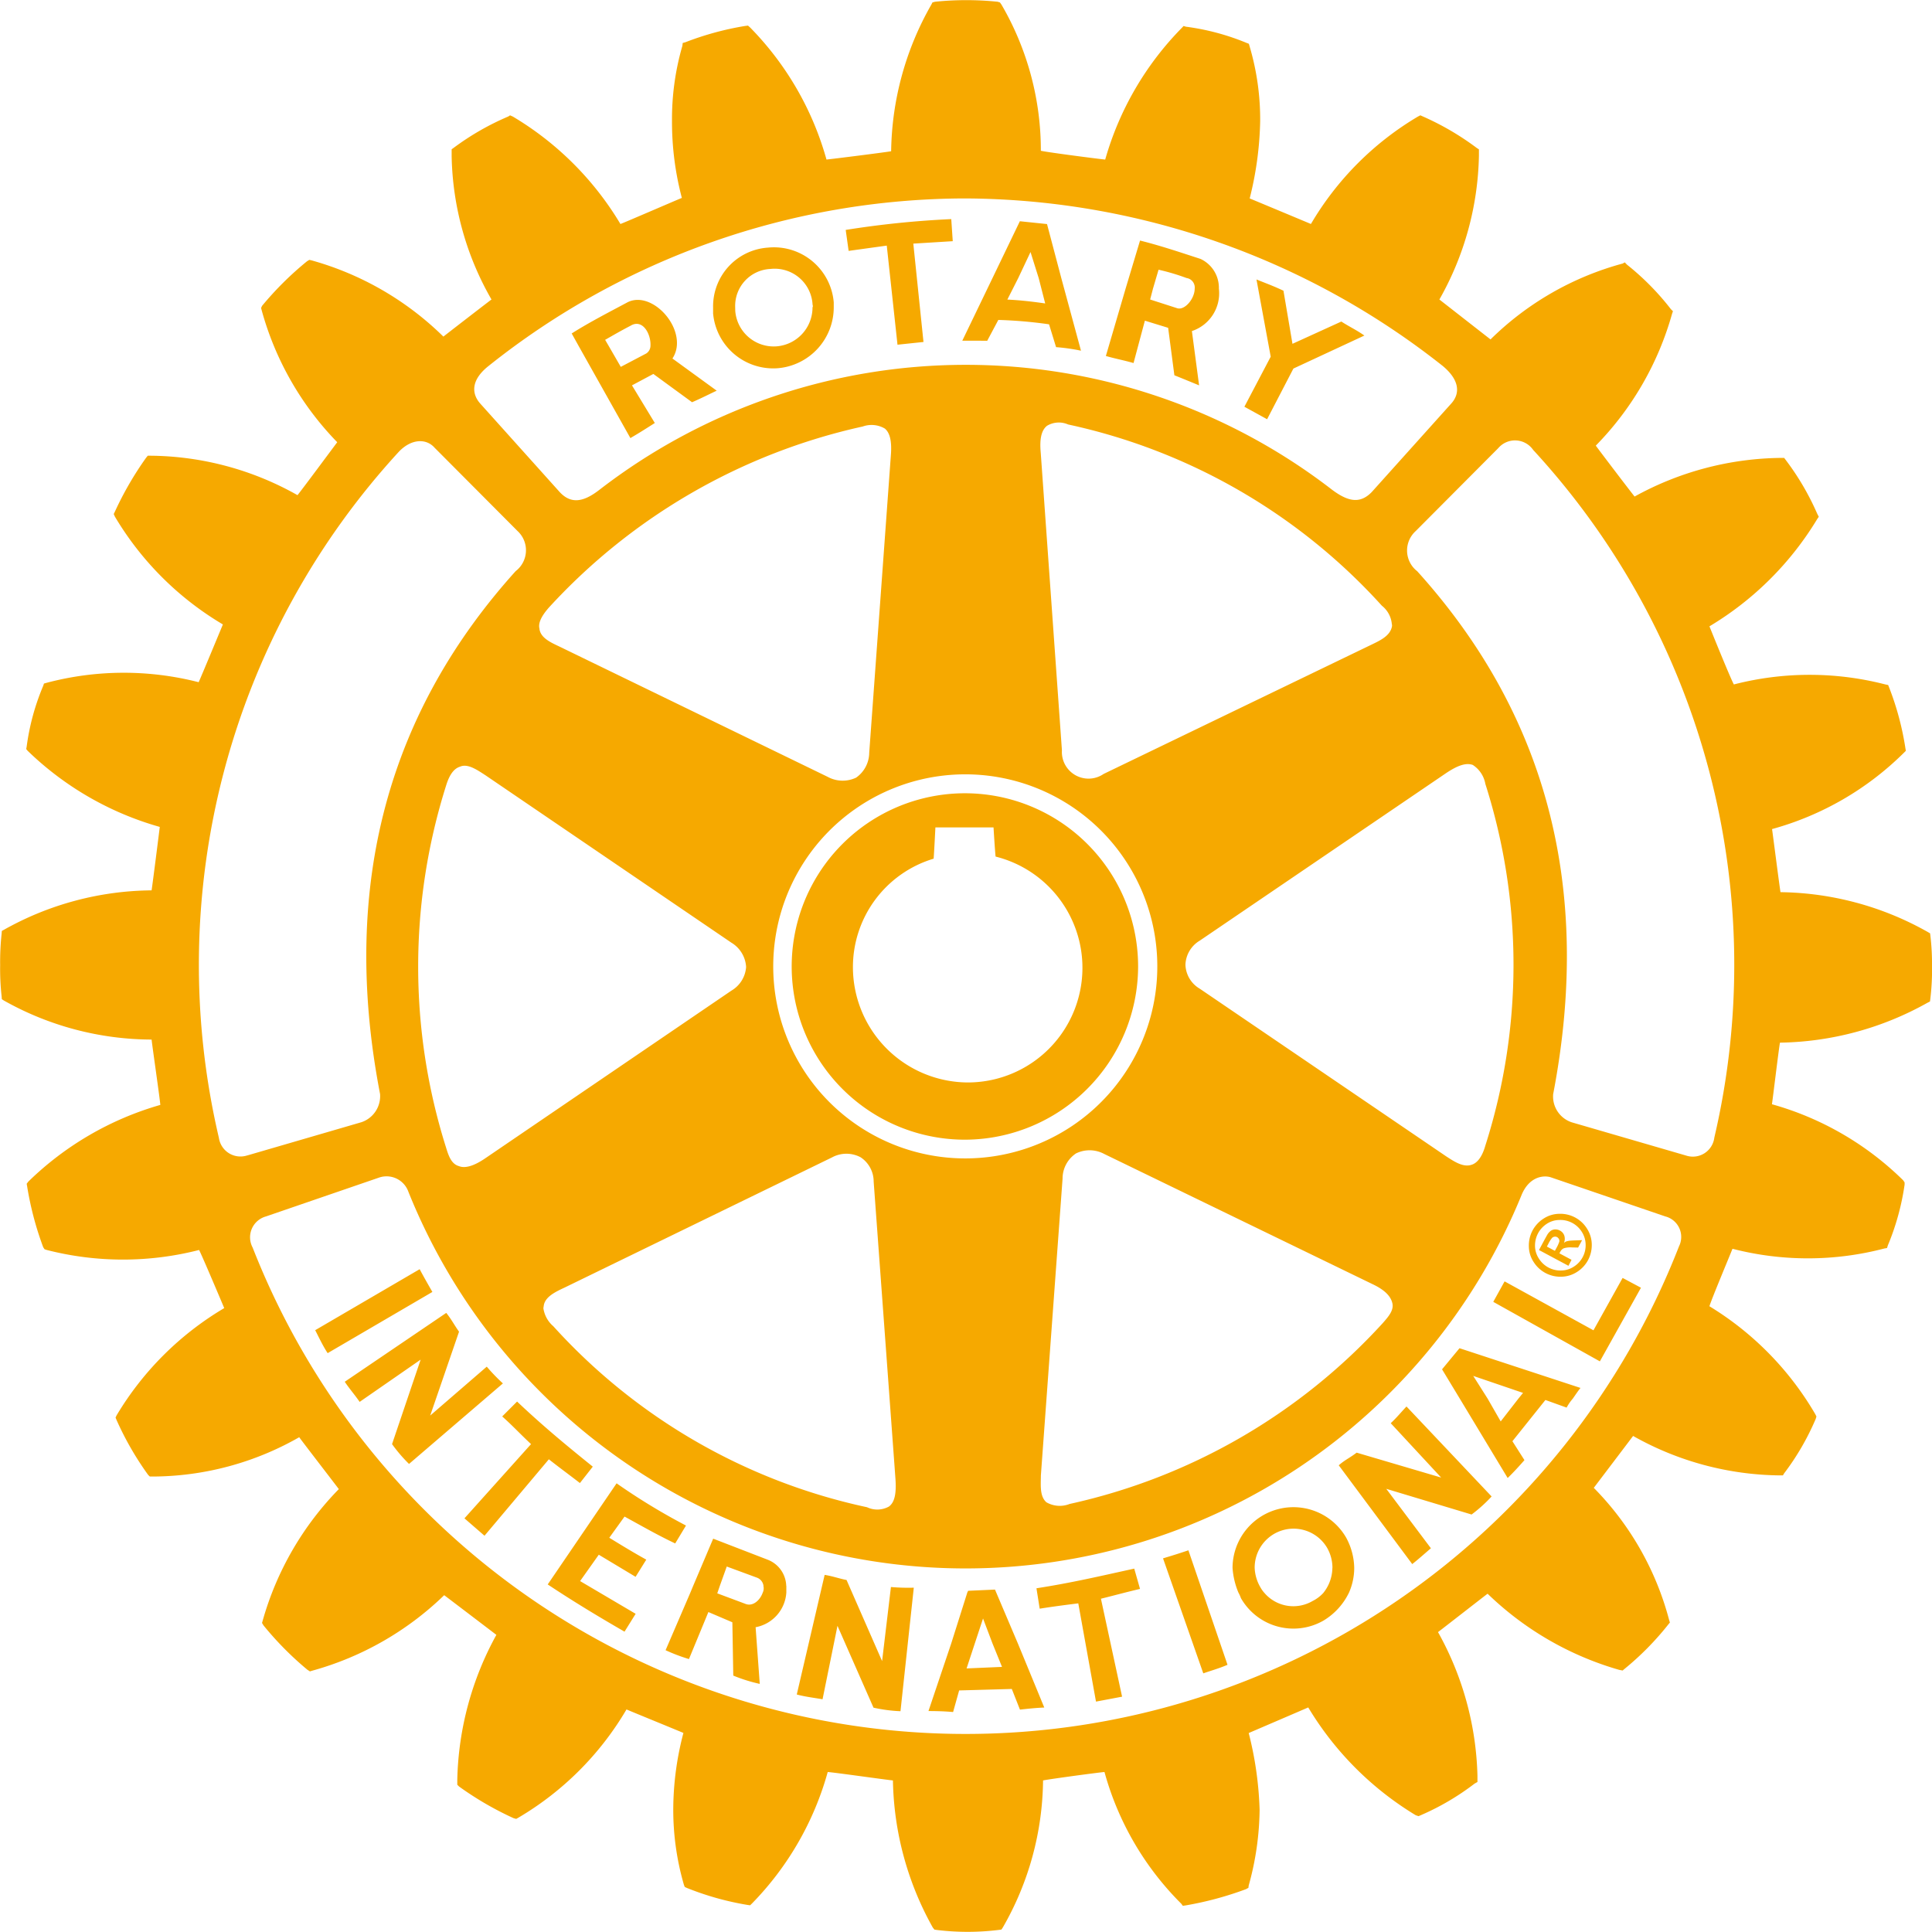 <svg xmlns="http://www.w3.org/2000/svg" width="93.07" height="93.08" viewBox="0 0 93.07 93.08">
  <g id="icon-logo" transform="translate(-5364.36 -1281.543)">
    <path id="パス_319" data-name="パス 319" d="M5390.8,1351.841l-3.1,3.683-.966-.838,3.208-3.576c-.506-.47-.9-.9-1.389-1.333l.716-.717c1.222,1.155,2.3,2.05,3.647,3.136l-.62.79C5391.8,1352.6,5391.291,1352.231,5390.8,1351.841Zm-6.221-9.159-5.035,2.94c.182.353.375.767.6,1.106l5.045-2.948C5384.935,1343.336,5384.8,1343.1,5384.575,1342.682Zm3.232,4.695-2.727,2.357,1.389-4.04c-.247-.346-.359-.587-.616-.905l-4.889,3.317c.217.328.485.631.717.97l2.939-2.036-1.378,4.07a7.309,7.309,0,0,0,.818.955l4.522-3.879A9.231,9.231,0,0,1,5387.807,1347.377Zm6.635,7.224c.794.432,1.571.883,2.44,1.294l.52-.862a30.307,30.307,0,0,1-3.343-2.034l-3.318,4.871c1.257.833,2.409,1.529,3.7,2.275l.536-.86-2.676-1.577.9-1.27,1.773,1.065.515-.828c-.569-.313-1.162-.674-1.782-1.054Zm16.413-18.156a8.344,8.344,0,1,1,8.327-8.337A8.364,8.364,0,0,1,5410.855,1336.445Zm.1-2.757a5.523,5.523,0,0,0,1.362-10.881c-.03-.249-.1-1.406-.1-1.406h-2.8s-.063,1.257-.085,1.507a5.455,5.455,0,0,0-3.888,5.234A5.559,5.559,0,0,0,5410.957,1333.688Zm-12.247-37.07v-.274a2.835,2.835,0,0,1,2.646-2.873,2.891,2.891,0,0,1,3.166,2.639v.234a2.944,2.944,0,0,1-2.681,2.936A2.909,2.909,0,0,1,5398.71,1296.618Zm1.067-.1a1.859,1.859,0,0,0,2,1.709,1.88,1.88,0,0,0,1.722-1.879c.036-.05,0-.106,0-.172a1.828,1.828,0,0,0-2.025-1.677,1.781,1.781,0,0,0-1.7,1.849Zm12.138,1.442c-.489-.005-.717-.005-1.2-.005l1.454-3.015,1.319-2.739,1.308.136.687,2.6.949,3.5a9.2,9.2,0,0,0-1.2-.171l-.338-1.1a21.533,21.533,0,0,0-2.444-.211Zm.97-1.985c.636.03,1.227.1,1.823.186l-.313-1.221-.394-1.256-.592,1.256Zm-5.809-2.6.517,4.774,1.252-.132-.49-4.738,1.9-.117-.072-1.064a45.386,45.386,0,0,0-5.085.521l.141,1.01Zm.2,64.625-.425,3.563-1.712-3.907c-.4-.078-.651-.182-1.055-.246l-1.343,5.762c.413.111.812.155,1.242.23l.719-3.539,1.735,3.943a7.246,7.246,0,0,0,1.3.171l.641-5.951A9.769,9.769,0,0,1,5407.275,1357.994Zm33.844-12.372-4.281-2.357-.546.986,5.135,2.867,1.98-3.547-.884-.472Zm-6.453.863,5.827,1.913c-.137.173-.246.339-.368.513a2.37,2.37,0,0,0-.3.434l-1.021-.367-1.59,1.987.58.91c-.237.27-.5.563-.808.862l-2.308-3.826-.853-1.41Zm.661,1.334.692,1.092.631,1.1.854-1.1.222-.274Zm-6.123,7.788a3.163,3.163,0,0,1,.39,1.458,2.967,2.967,0,0,1-.251,1.191,3.185,3.185,0,0,1-1.238,1.354,2.911,2.911,0,0,1-3.969-1.086,1.781,1.781,0,0,0-.121-.268,3.733,3.733,0,0,1-.283-1.191,2.933,2.933,0,0,1,5.472-1.458Zm-.659,1.458a1.957,1.957,0,0,0-.258-.967,1.875,1.875,0,0,0-3.489.967,2.005,2.005,0,0,0,.272.929,1.473,1.473,0,0,0,.2.282,1.836,1.836,0,0,0,2.32.385,1.768,1.768,0,0,0,.513-.385A1.965,1.965,0,0,0,5428.545,1357.065Zm2.813-6.962,2.424,2.613-4.071-1.2c-.338.258-.565.348-.863.609l3.54,4.759c.3-.234.616-.521.9-.762l-2.15-2.863,4.109,1.237a6.993,6.993,0,0,0,.965-.87l-4.1-4.334C5431.893,1349.529,5431.64,1349.84,5431.358,1350.1Zm26.072-21.961a11.972,11.972,0,0,1-.085,1.522l-.015.118-.127.064a14.967,14.967,0,0,1-7.1,1.919c-.06.325-.338,2.641-.386,2.967a14.617,14.617,0,0,1,6.325,3.667l.065.1v.106a12.049,12.049,0,0,1-.808,2.929l-.04.125-.118.019a14.533,14.533,0,0,1-7.325.016c-.118.3-1.021,2.456-1.111,2.769a14.823,14.823,0,0,1,5.1,5.2l.055.111-.035.116a12.315,12.315,0,0,1-1.52,2.621l-.06.1h-.142a14.651,14.651,0,0,1-7.075-1.9c-.2.266-1.692,2.234-1.894,2.5a14.214,14.214,0,0,1,3.631,6.37l.036.117-.067.082a13.845,13.845,0,0,1-2.13,2.162l-.081.069-.168-.033a15.088,15.088,0,0,1-6.336-3.667c-.268.2-2.116,1.645-2.389,1.849a14.925,14.925,0,0,1,1.9,6.907v.314l-.136.076a12.237,12.237,0,0,1-2.622,1.536l-.08.034-.135-.045a15.248,15.248,0,0,1-5.178-5.193c-.313.137-2.56,1.1-2.868,1.234a16.944,16.944,0,0,1,.525,3.7,14.066,14.066,0,0,1-.525,3.643l-.015.113-.121.066a16.1,16.1,0,0,1-2.9.781l-.138.019-.074-.1a14.3,14.3,0,0,1-3.7-6.345c-.3.023-2.631.338-2.959.406a14.45,14.45,0,0,1-1.939,7.084l-.066.1-.136.018a12.218,12.218,0,0,1-2.985,0l-.109-.018-.078-.1a15.016,15.016,0,0,1-1.919-7.084c-.348-.033-2.8-.383-3.141-.406a14.665,14.665,0,0,1-3.651,6.336l-.089.085-.138-.02a13.912,13.912,0,0,1-2.909-.817l-.1-.047-.04-.1a12.952,12.952,0,0,1-.514-3.654,14.567,14.567,0,0,1,.489-3.665c-.313-.135-2.434-1-2.742-1.132a14.684,14.684,0,0,1-5.207,5.213l-.106.059-.126-.034a15.476,15.476,0,0,1-2.626-1.525l-.086-.086v-.238a15.11,15.11,0,0,1,1.883-6.982c-.262-.2-2.242-1.708-2.514-1.911a14.778,14.778,0,0,1-6.353,3.636l-.115.035-.123-.08a15.425,15.425,0,0,1-2.11-2.132l-.075-.121.034-.118a14.8,14.8,0,0,1,3.666-6.33c-.2-.27-1.7-2.211-1.908-2.5a14.306,14.306,0,0,1-7.076,1.894h-.121l-.081-.079a14.761,14.761,0,0,1-1.52-2.641l-.05-.12.05-.106a14.857,14.857,0,0,1,5.186-5.168c-.139-.331-1.055-2.5-1.211-2.8a14.766,14.766,0,0,1-7.337,0l-.107-.034-.066-.1a15.4,15.4,0,0,1-.771-2.915l-.024-.141.08-.105a15.014,15.014,0,0,1,6.357-3.693c-.026-.343-.385-2.807-.42-3.148a14.581,14.581,0,0,1-7.115-1.88l-.1-.065-.01-.138a12.07,12.07,0,0,1-.071-1.505,12.627,12.627,0,0,1,.071-1.509l.01-.137.1-.054a14.745,14.745,0,0,1,7.115-1.9c.052-.337.355-2.733.394-3.056a14.989,14.989,0,0,1-6.367-3.669l-.067-.081.023-.129a11.285,11.285,0,0,1,.795-2.916l.037-.111.12-.034a14.506,14.506,0,0,1,7.332-.031c.137-.3,1.032-2.459,1.167-2.783a14.868,14.868,0,0,1-5.2-5.19l-.058-.128.058-.121a15.864,15.864,0,0,1,1.5-2.589l.081-.1h.138a14.631,14.631,0,0,1,7.075,1.9c.206-.247,1.711-2.28,1.914-2.55a14.675,14.675,0,0,1-3.642-6.368l-.026-.1.047-.1a15.523,15.523,0,0,1,2.166-2.149l.11-.067.1.021a14.656,14.656,0,0,1,6.359,3.675c.262-.207,2.05-1.587,2.317-1.788a14.368,14.368,0,0,1-1.919-6.9v-.336l.112-.08a12.77,12.77,0,0,1,2.618-1.5l.084-.055.135.06a14.942,14.942,0,0,1,5.182,5.175c.313-.119,2.641-1.129,2.959-1.257a14.334,14.334,0,0,1-.475-3.687,12.667,12.667,0,0,1,.5-3.638l.016-.139.121-.032a14.409,14.409,0,0,1,2.883-.787l.141-.018.1.089a14.7,14.7,0,0,1,3.681,6.364c.342-.034,2.786-.342,3.115-.4a14.6,14.6,0,0,1,1.939-7.068l.05-.1.125-.034a14.754,14.754,0,0,1,3.016,0l.111.034.071.1a13.948,13.948,0,0,1,1.9,7.045c.369.082,2.757.39,3.1.424a14.8,14.8,0,0,1,3.7-6.353l.076-.082.111.034a11.514,11.514,0,0,1,2.933.785l.1.037.04.138a12.4,12.4,0,0,1,.505,3.6,16.412,16.412,0,0,1-.505,3.713c.3.123,2.627,1.095,2.95,1.231a14.631,14.631,0,0,1,5.155-5.175l.116-.06.122.055a13.187,13.187,0,0,1,2.6,1.521l.1.063v.313a14.579,14.579,0,0,1-1.905,6.921c.257.2,2.176,1.7,2.464,1.923a14.426,14.426,0,0,1,6.368-3.656l.1-.056.1.106a12.6,12.6,0,0,1,2.12,2.148l.1.1-.041.116a14.75,14.75,0,0,1-3.676,6.358c.2.276,1.647,2.179,1.869,2.453a14.882,14.882,0,0,1,7.1-1.862h.106l.075.1a12.686,12.686,0,0,1,1.516,2.589l.076.147-.076.111a15.15,15.15,0,0,1-5.191,5.167c.13.328,1.01,2.5,1.176,2.8a14.6,14.6,0,0,1,7.3,0l.133.027.05.127a13.8,13.8,0,0,1,.783,2.931l.019.112-.09.09a14.455,14.455,0,0,1-6.355,3.68c.048.334.351,2.7.406,3.039a14.785,14.785,0,0,1,7.08,1.91l.127.074.015.12A11.659,11.659,0,0,1,5457.43,1328.142ZM5387.5,1300.99l3.823,4.258c.535.574,1.123.5,1.9-.1a28.879,28.879,0,0,1,35.323,0c.762.563,1.333.675,1.893.1l3.825-4.258c.433-.471.433-1.12-.4-1.815a37.314,37.314,0,0,0-23.028-8.073,36.91,36.91,0,0,0-22.977,8.1C5387.039,1299.87,5387.077,1300.519,5387.5,1300.99Zm.258,17.908c-.42-.273-.869-.585-1.237-.422-.3.091-.516.4-.672.913a28.941,28.941,0,0,0,0,17.439c.121.4.257.789.616.889.295.122.728,0,1.293-.39l11.837-8.063a1.437,1.437,0,0,0,.707-1.137,1.459,1.459,0,0,0-.707-1.171Zm2.59-7.055c.056.432.545.651.975.853l12.9,6.265a1.508,1.508,0,0,0,1.379.043,1.478,1.478,0,0,0,.631-1.2l1.041-14.307c.057-.69-.041-1.1-.288-1.308a1.263,1.263,0,0,0-1.066-.1,28.958,28.958,0,0,0-15.125,8.729C5390.438,1311.227,5390.271,1311.568,5390.352,1311.843Zm.187,32.714a1.41,1.41,0,0,0,.48.875,28.425,28.425,0,0,0,15.114,8.719,1.153,1.153,0,0,0,1.056-.035c.279-.208.358-.637.313-1.313,0-.021-1.051-14.337-1.051-14.337a1.4,1.4,0,0,0-.631-1.175,1.455,1.455,0,0,0-1.378.009l-12.883,6.271c-.45.209-.937.445-1,.867C5390.554,1344.466,5390.539,1344.52,5390.539,1344.557Zm20.316-7.21a9.251,9.251,0,1,0-9.242-9.239A9.248,9.248,0,0,0,5410.855,1337.347Zm3.909,16.561a1.289,1.289,0,0,0,1.126.085,28.779,28.779,0,0,0,15.084-8.71c.262-.3.549-.617.463-.965-.079-.333-.362-.635-.963-.918l-12.918-6.268a1.49,1.49,0,0,0-1.358-.025,1.457,1.457,0,0,0-.647,1.213l-1.045,14.3C5414.5,1353.086,5414.44,1353.62,5414.764,1353.908Zm19.26-16.665c.383.249.828.551,1.232.41.273-.083.51-.383.662-.925a28.653,28.653,0,0,0,0-17.421,1.374,1.374,0,0,0-.606-.915c-.323-.115-.727.017-1.308.41l-11.842,8.053a1.408,1.408,0,0,0-.692,1.163,1.392,1.392,0,0,0,.692,1.155Zm-2.611-25.628a1.268,1.268,0,0,0-.48-.893,28.487,28.487,0,0,0-15.115-8.731,1.109,1.109,0,0,0-1.019.065c-.278.222-.359.652-.3,1.294l1.021,14.339a1.284,1.284,0,0,0,2.009,1.137l12.912-6.232c.415-.2.884-.42.975-.861A.3.3,0,0,0,5431.413,1311.615Zm-55.135,25.589,5.494-1.6a1.323,1.323,0,0,0,.9-1.363c-1.973-10.236.535-18.535,6.535-25.187a1.263,1.263,0,0,0,.091-1.928l-4-4.016c-.389-.444-1.095-.444-1.7.173a36.521,36.521,0,0,0-8.689,33.074A1.049,1.049,0,0,0,5376.278,1337.2Zm68.321,2.942-5.51-1.882c-.288-.107-1.04-.107-1.434.863a28.929,28.929,0,0,1-53.615-.167,1.117,1.117,0,0,0-1.384-.7l-5.479,1.882a1.043,1.043,0,0,0-.642,1.5,36.886,36.886,0,0,0,68.711-.058A1.02,1.02,0,0,0,5444.6,1340.146Zm-6.368-36.914a1.062,1.062,0,0,0-1.692-.1l-3.983,4a1.262,1.262,0,0,0,.079,1.928c6.01,6.652,8.52,14.933,6.55,25.187a1.31,1.31,0,0,0,.9,1.363l5.505,1.6a1.042,1.042,0,0,0,1.358-.865A36.589,36.589,0,0,0,5438.231,1303.232Zm-12.827-1.493,1.267-2.441,3.419-1.59c-.359-.257-.747-.438-1.11-.675l-2.354,1.073-.434-2.558c-.494-.233-.788-.335-1.3-.542l.686,3.72-1.268,2.411ZM5419,1357.108c-1.707.374-3.019.684-4.711.947l.156.983c.627-.1,1.2-.174,1.859-.257l.853,4.733,1.257-.237-1.019-4.719c.646-.16,1.242-.323,1.883-.473Zm-16.76.829v.319a1.814,1.814,0,0,1-1.48,1.675l.2,2.73a7.7,7.7,0,0,1-1.276-.4l-.044-2.568-1.155-.493-.936,2.265a8.648,8.648,0,0,1-1.126-.427l1.187-2.758.141-.339.965-2.276,2.626,1.014A1.394,1.394,0,0,1,5402.235,1357.937Zm-1.1,0a.488.488,0,0,0-.3-.388l-1.47-.542-.333.93-.116.339-.01.022,1.338.5c.369.163.722-.164.85-.523A.49.49,0,0,0,5401.134,1357.937Zm17.826-58.905c-.47-.136-.818-.194-1.333-.34l.951-3.247.695-2.314c1,.249,1.959.575,2.914.885a1.531,1.531,0,0,1,.884,1.429,1.915,1.915,0,0,1-1.3,2.046l.347,2.616c-.419-.173-.727-.3-1.191-.486l-.3-2.286-1.121-.344Zm.8-3.061,1.313.423c.358.1.833-.459.833-.949a.462.462,0,0,0-.394-.509,10.438,10.438,0,0,0-1.347-.4l-.269.913Zm-6.368,64.751,1.268,3.078c-.415.017-.8.059-1.172.1l-.392-.995-2.537.071-.291,1.04c-.406-.035-.785-.047-1.187-.047l1.094-3.249.779-2.466.039-.078,1.293-.058.066.156Zm-.768,1.12-.455-1.12-.459-1.212-.4,1.212-.393,1.194Zm7.757-5.228,1.939,5.539c.379-.131.783-.246,1.167-.412l-1.884-5.515C5421.09,1356.4,5420.854,1356.472,5420.384,1356.614Zm-28.162-58.423-.325-.584c.854-.541,1.773-1.011,2.657-1.484,1.042-.575,2.512.818,2.409,2.068a1.325,1.325,0,0,1-.213.622l2.132,1.55c-.4.188-.707.349-1.186.557l-1.865-1.363-1.03.55,1.1,1.813c-.424.27-.682.438-1.176.727Zm1.287-.276.161.276.592,1.025,1.231-.647a.455.455,0,0,0,.2-.378c.025-.556-.377-1.308-.959-.957C5394.281,1297.471,5394,1297.635,5393.509,1297.915Z" fill="#f6a900"/>
    <g id="グループ_529" data-name="グループ 529">
      <path id="パス_320" data-name="パス 320" d="M5439.264,1341.8l.062-.116a1.831,1.831,0,0,0,.148-.32.194.194,0,0,0-.016-.132.227.227,0,0,0-.089-.093.2.2,0,0,0-.123-.021.215.215,0,0,0-.121.06,1.516,1.516,0,0,0-.185.3l-.062.116Zm.652.72-1.418-.759.154-.289c.145-.27.227-.419.247-.451a.625.625,0,0,1,.177-.193.386.386,0,0,1,.2-.06.454.454,0,0,1,.232.056.43.43,0,0,1,.209.241.522.522,0,0,1-.017.354.372.372,0,0,1,.108-.071.9.9,0,0,1,.162-.036c.017,0,.094-.009.226-.014l.378-.014-.192.357-.294-.006a1.1,1.1,0,0,0-.4.043.356.356,0,0,0-.166.168l-.041.074.584.312Zm-1.464-1.564a1.248,1.248,0,0,0-.146.6,1.126,1.126,0,0,0,.183.611,1.221,1.221,0,0,0,1.073.58,1.143,1.143,0,0,0,.609-.183,1.216,1.216,0,0,0,.574-1.069,1.169,1.169,0,0,0-.185-.61,1.212,1.212,0,0,0-1.077-.572,1.12,1.12,0,0,0-.609.184,1.257,1.257,0,0,0-.422.457m-.264-.137a1.552,1.552,0,0,1,.528-.569,1.409,1.409,0,0,1,.757-.232,1.51,1.51,0,0,1,1.337.713,1.439,1.439,0,0,1,.23.757,1.551,1.551,0,0,1-.18.762,1.52,1.52,0,0,1-.533.569,1.425,1.425,0,0,1-.758.229,1.521,1.521,0,0,1-1.335-.718,1.4,1.4,0,0,1-.225-.76,1.551,1.551,0,0,1,.179-.751" fill="#f6a900"/>
    </g>
  </g>
</svg>
